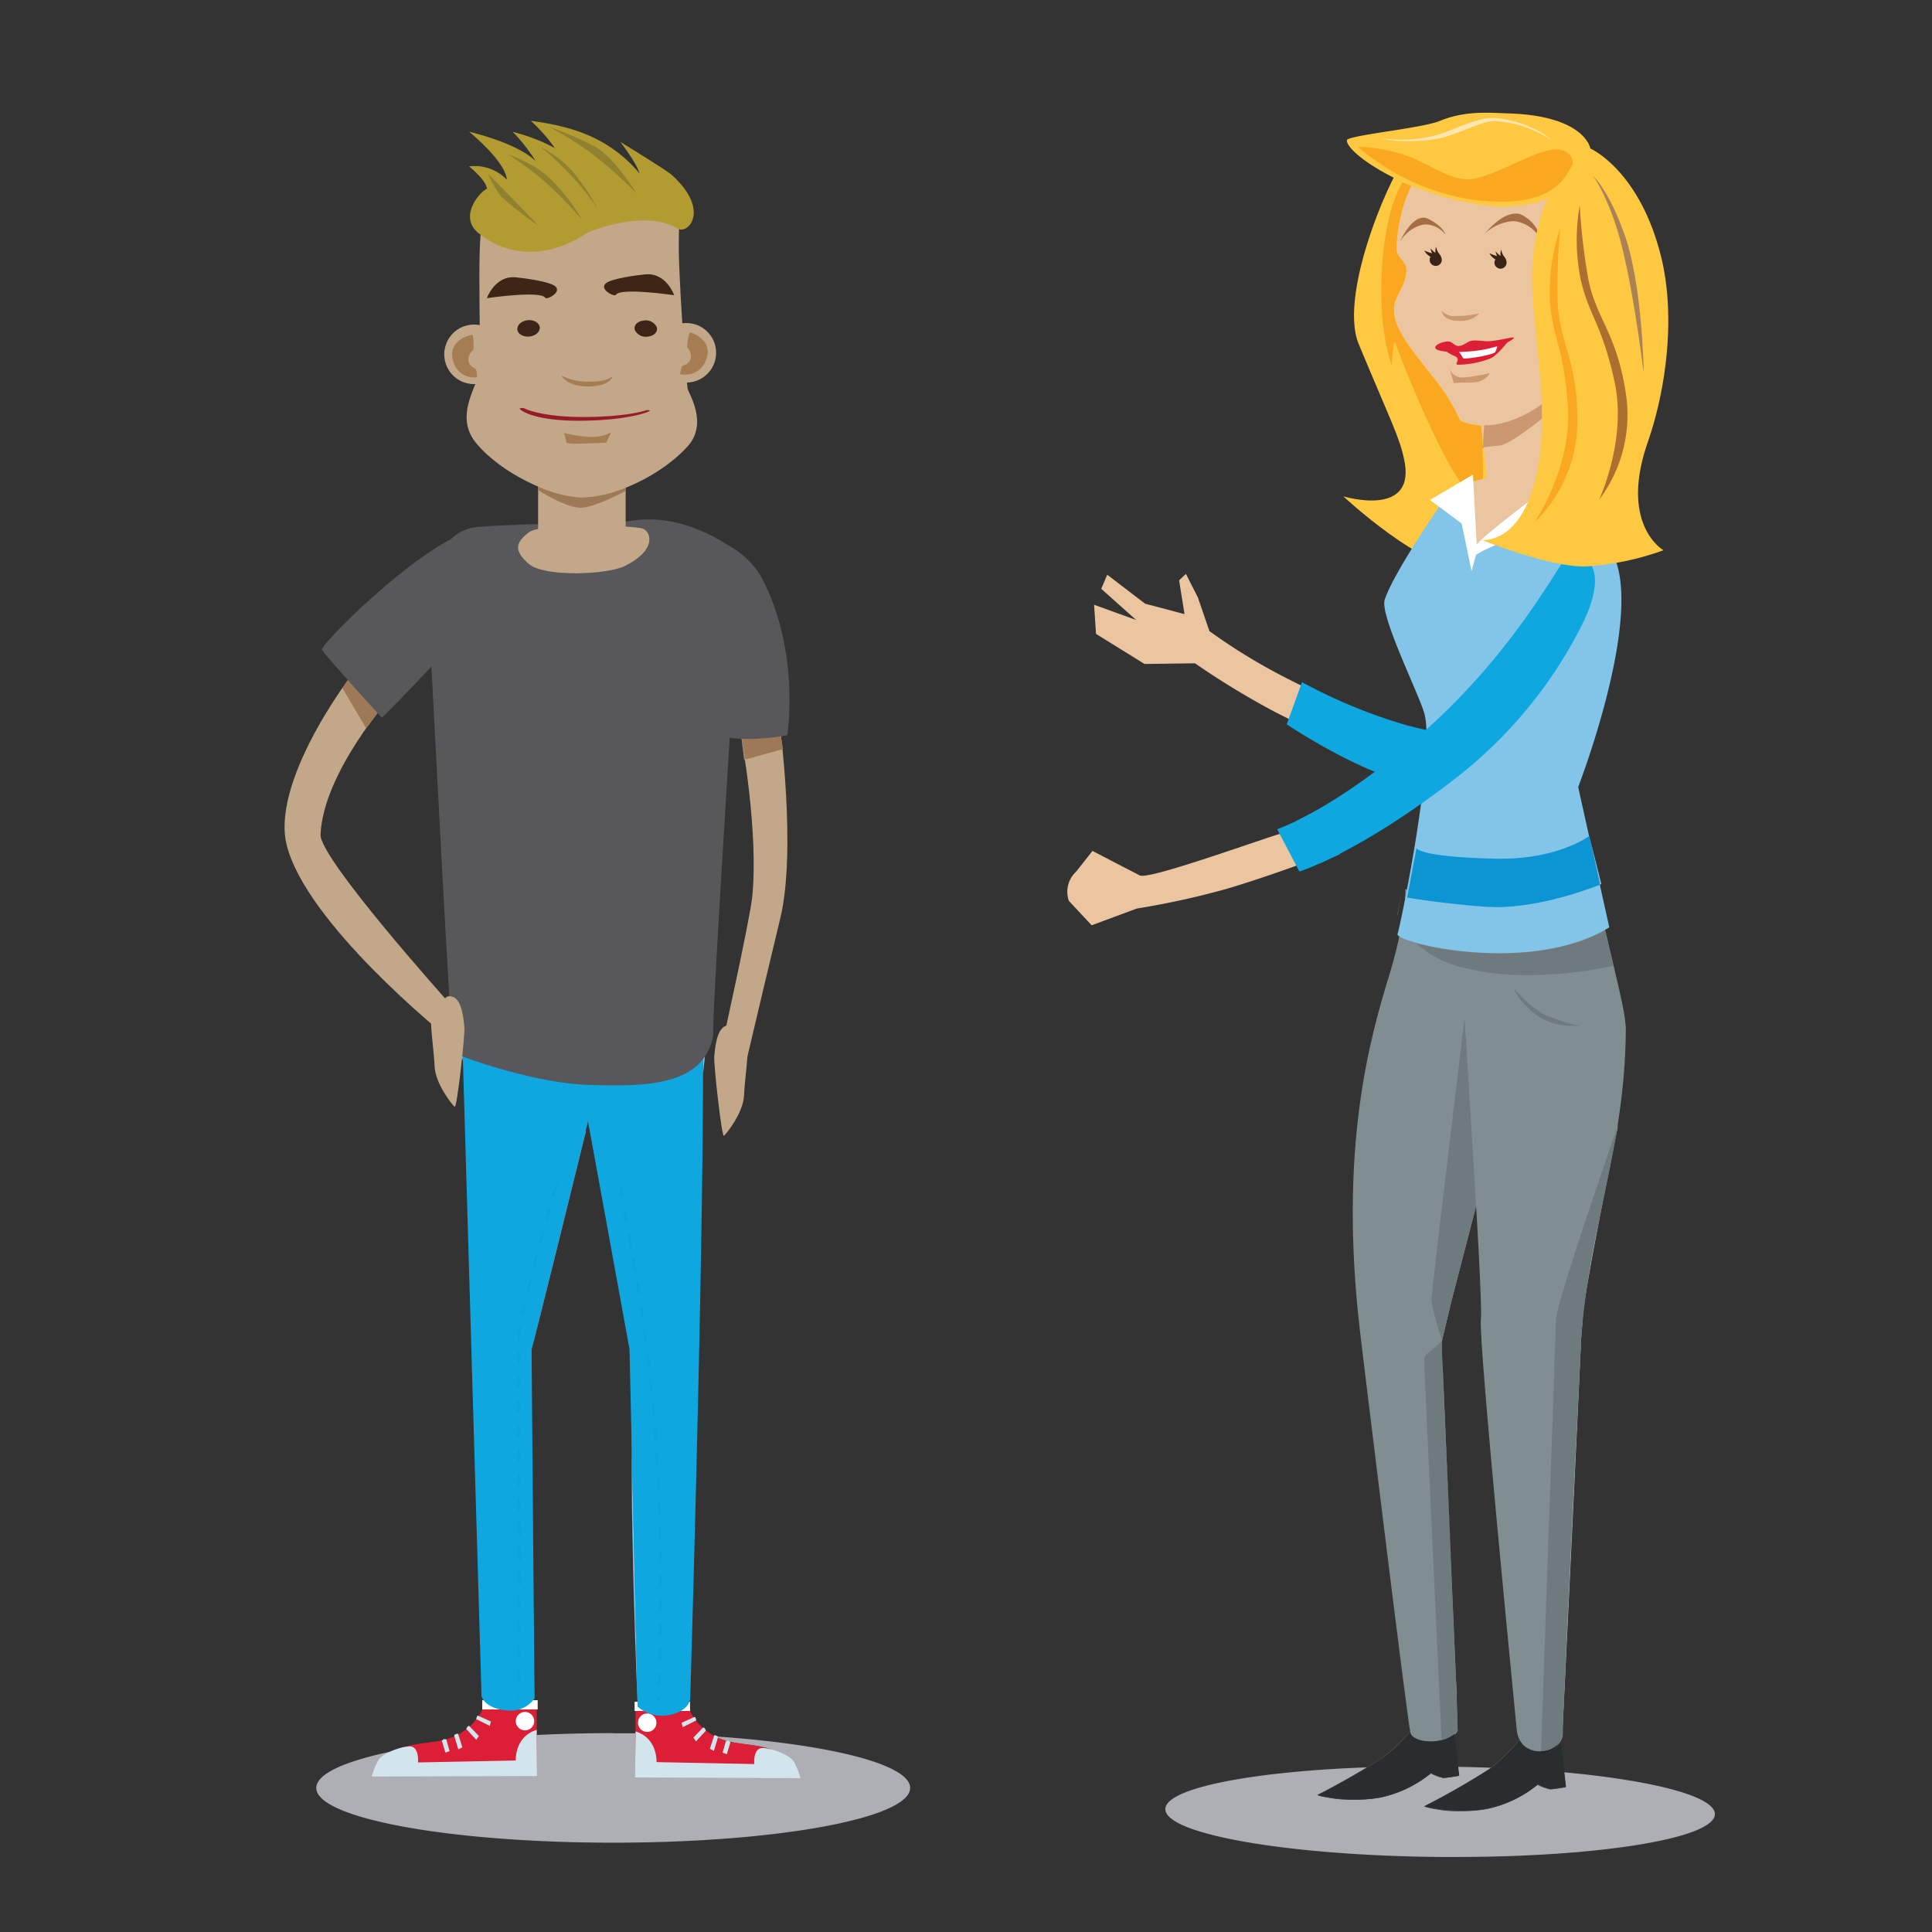 <svg xmlns="http://www.w3.org/2000/svg" xmlns:xlink="http://www.w3.org/1999/xlink" viewBox="0 0 300 300"><rect x="0" y="0" width="300" height="300" fill="#333333" stroke="none"/><defs><style>.cls-1{fill:none;}.cls-2{isolation:isolate;}.cls-3{mix-blend-mode:multiply;}.cls-4{clip-path:url(#clip-path);}.cls-5{fill:#adafb5;}.cls-6{fill:#808d91;}.cls-7{fill:#848e91;}.cls-8{fill:#2a2f31;}.cls-9{fill:#576568;}.cls-10{fill:#ebc59f;}.cls-11{fill:#0ea7e0;}.cls-12{fill:#5a5c5e;}.cls-13{fill:#292d2e;}.cls-14{fill:#ffc841;}.cls-15{fill:#f9a81f;}.cls-16{fill:#bec2c4;}.cls-17{fill:#6f7a7e;}.cls-18{fill:#d6993a;}.cls-19{fill:#cb986f;}.cls-20{fill:#82c5e9;}.cls-21{fill:#83c1e7;}.cls-22{fill:#0c95d3;}.cls-23{fill:#dc1e36;}.cls-24{fill:#3a2417;}.cls-25{fill:#fff;}.cls-26{fill:#ab8156;}.cls-27{fill:#a56e44;}.cls-28{fill:#242829;}.cls-29{fill:#ffe5af;}.cls-30{fill:#ac6f2f;}.cls-31{fill:#c2a789;}.cls-32{clip-path:url(#clip-path-2);}.cls-33{fill:#d2e5ec;}.cls-34{fill:#9d7958;}.cls-35{fill:#8cc6e8;}.cls-36{fill:#58585a;}.cls-37{fill:#3c2418;}.cls-38{fill:#3e2617;}.cls-39{fill:#971b29;}.cls-40{fill:#a67d53;}.cls-41{fill:#b29b31;}.cls-42{fill:#9a1f2f;}.cls-43{fill:#06a5db;}.cls-44{fill:#908130;}.cls-45{clip-path:url(#clip-path-3);}</style><clipPath id="clip-path"><rect class="cls-1" x="146.23" y="247.26" width="154.8" height="44.93"/></clipPath><clipPath id="clip-path-2"><polygon class="cls-1" points="14.34 289.99 275.38 291.99 275.38 244.1 14.34 242.1 14.34 289.99"/></clipPath><clipPath id="clip-path-3"><rect class="cls-1" x="129" y="19.96" width="465.33" height="262.97"/></clipPath></defs><title>Tool_image1</title><g class="cls-2"><g id="Layer_1" data-name="Layer 1"><g class="cls-3"><g class="cls-4"><path class="cls-5" d="M226.36,274.29l.17,1.46s-1.9.33-2.45.33h0a7.54,7.54,0,0,1-1.92-.72,18.39,18.39,0,0,1-7.92,3.78,21.29,21.29,0,0,1-3.76.31,18.24,18.24,0,0,1-5.91-.72s0,0,0,0c.4-.13,4.65-2.44,7.76-4.3-18.06.65-31.35,3.25-31.38,6.49,0,3.89,19,7.21,42.59,7.43H226c22.43,0,40.25-2.9,40.29-6.65,0-2.75-9.51-5.22-23.43-6.5l.26,2.33s-1.9.33-2.45.33h0a7.69,7.69,0,0,1-1.92-.72,18.36,18.36,0,0,1-7.92,3.78,21.29,21.29,0,0,1-3.76.31,18.24,18.24,0,0,1-5.91-.72s0,0,0,0a116.93,116.93,0,0,0,10.22-5.86l.2-.15q-2.57-.1-5.24-.15"/></g></g><path class="cls-6" d="M215.64,151l1.8-12Z"/><path class="cls-7" d="M217.59,138.57m0,0L217,142v.25Z"/><path class="cls-8" d="M217,142c-.14.81-.28,1.69-.42,2.59l-1,6.46,1.37-8.8Zm-.42,2.59c-.48,3-1,6.1-1,6.46Z"/><path class="cls-9" d="M215.64,151l1-6.46Z"/><path class="cls-10" d="M211.28,112.23l3.68,6.11s-11.3-4.77-17.57-8.1A124.68,124.68,0,0,1,185.56,103l-7.84.1-7.53-4.67-.3-4.52,6.53,2.36L171,91.43l.93-2.19,5.88,4.5,6.12,1.62-.84-5.25,1.06-1L186,92.76,187.8,98a90.54,90.54,0,0,0,12.69,7.67c2.66,1.39,5.94,2.64,10.1,4.79Z"/><path class="cls-11" d="M202.18,105.93l-2.38,6.54s11.89,8,19.91,9.21,10.7,0,10.7,0l.59-7.13a55.61,55.61,0,0,1-13.07-2.08,82.11,82.11,0,0,1-15.75-6.54"/><path class="cls-12" d="M242.3,270.31l.81,7.19s-1.93.33-2.46.33a7.64,7.64,0,0,1-1.92-.72,18.34,18.34,0,0,1-7.92,3.78c-4.56.83-10.16-.27-9.63-.44a117.56,117.56,0,0,0,10.21-5.86,32.15,32.15,0,0,0,5.3-5.38Z"/><path class="cls-12" d="M225.72,268.55l.81,7.19s-1.93.33-2.46.33a7.66,7.66,0,0,1-1.92-.72,18.34,18.34,0,0,1-7.92,3.78c-4.56.83-10.16-.27-9.64-.44a116.93,116.93,0,0,0,10.22-5.86,32,32,0,0,0,5.3-5.38Z"/><path class="cls-13" d="M236,270.13a29.08,29.08,0,0,1-4.35,4.31l-.2.15a116.68,116.68,0,0,1-10.22,5.86s0,0,0,0c0,.17,2.74.72,5.9.72a21.23,21.23,0,0,0,3.76-.31,18.39,18.39,0,0,0,7.92-3.78,7.54,7.54,0,0,0,1.92.72h0c.54,0,2.44-.33,2.44-.33l-.8-7.1-.15.21a3.75,3.75,0,0,1-.33.5,3.31,3.31,0,0,1-2.53,1.22h0s0-.14,0-.41h-.19a3.4,3.4,0,0,1-3.14-1.79"/><path class="cls-13" d="M219,268.85a26,26,0,0,1-4.15,4,117.56,117.56,0,0,1-10.21,5.86s0,0,0,0c0,.17,2.74.72,5.9.72a21.29,21.29,0,0,0,3.76-.31,18.36,18.36,0,0,0,7.92-3.78,7.67,7.67,0,0,0,1.92.72h0c.54,0,2.45-.33,2.45-.33l-.72-6.42a2.67,2.67,0,0,1-.61.36l-.49.2a5.79,5.79,0,0,1-.63.22l-.23.07h0a7.08,7.08,0,0,1-1.72.21c-1.52,0-2.89-.49-3.12-1.33,0,0,0-.11,0-.2"/><path class="cls-14" d="M218,25.38c-.63-1.16-10.51,19.78-7,28.1,5,12,6.24,14.24,7,17.71,2.15,9.4-9.41,5.88-9.41,5.88s12.64,11.8,19,11c9.21-1.19,1.86-24.59,2.56-27.17s2-26.18,2.09-28.47-.24-7.05-1.43-8-12.84,1-12.84,1"/><path class="cls-15" d="M217.82,28.25c-2.89,4.86-3.59,13.48-3.24,20a35.17,35.17,0,0,0,1.51,8.54s.22-3.65.5-3.65c0,0,.06,0,.08.12.89,2.52,6.29,16.31,10.3,21.9l.64-.39.05.34c.51-.15,1.46-.45,2.6-.69.08-2.5-.2-5.77-.07-6.63-.07-.59-.13-1.17-.19-1.72a9.33,9.33,0,0,1-2.66-.51c-1.09-.28-.49-.76-3.08-4.69-1.72-2.6-6.83-8-7.63-11.33s1.35-4.07,1.74-7.21c.24-1.87-1.6-2.22-1.52-3.82a24.92,24.92,0,0,1,2.3-9.65l-1.34-.58"/><path class="cls-6" d="M218.18,138.09c.18.24-.1,5.61-2.4,13.13-3.11,10.12-7.93,27.1-4.6,55.53.41,3.51,7.37,60.62,7.83,62.31s5.51,2,7.28-.34c.35-.46-2.62-58.16-2.39-60.41s9.22-35.72,9.22-35.72L235.46,140Z"/><path class="cls-16" d="M229.21,187.28c-2.36,8.93-5,19-5.28,20.84h0l1.37-5.81,3.91-15a.14.14,0,0,1,0,0"/><path class="cls-17" d="M227.43,157.95c-1.39,11.65-5,41.54-5.14,43.58-.13,1.4,1.54,6.31,1.64,6.59.32-1.88,2.92-11.91,5.28-20.83-.52-9.13-1.21-20.24-1.78-29.33"/><path class="cls-6" d="M247.71,138.1s1.49,6,2.86,11.88c.93,4,1.91,7.9,1.89,10-.16,18.58-5.8,30.3-7,48.61,0,0-2.94,59.47-2.81,60.31.53,3.35-6.75,4.9-7.15-.47-.06-.84-6-60.57-5.55-63.64s-3.67-63.47-3.52-64.15,21.29-2.52,21.29-2.52"/><path class="cls-17" d="M219.91,146.47a15.85,15.85,0,0,0,7,3.7c-.05-.86-.1-1.68-.15-2.45a46.16,46.16,0,0,1-6.89-1.25"/><path class="cls-17" d="M249.2,144.45c-4.85,2.71-10.89,3.6-16.43,3.6a56,56,0,0,1-6-.33c0,.76.1,1.59.15,2.45a39.56,39.56,0,0,0,9.39,1.26l1.22,0a65.94,65.94,0,0,0,13-1.46Z"/><path class="cls-10" d="M227.4,75.15c.81-.19,5.05-1.75,8.06-.85s4.95,1.1,6.07,1.81-4.81,15-8.25,15.16-16.58,1.06-15.35-2c1.12-2.75,8.89-14.69,9.47-14.15"/><path class="cls-10" d="M229.54,61.54c0,.32,1.81,16.71,1.81,16.71l8-2.74,2.24-15.75Z"/><path class="cls-18" d="M230.27,68.42l-.08,1.13.2,0c0-.37-.08-.74-.12-1.1"/><path class="cls-19" d="M239.41,62.73A15.92,15.92,0,0,1,230.47,66h0l-.17,2.37c0,.37.08.73.12,1.1.37-.06,1.2-.18,2.39-.27s4.44-2.44,6.67-4.22c0-.77,0-1.53,0-2.3"/><path class="cls-20" d="M225.57,76l2-1.22,1.63,10s12-8.15,11.67-9h0a1.61,1.61,0,0,1,1.18.61c2.78,2.94,5,3.49,8.25,9.37,5.25,9.37-5.24,36.45-5.24,36.45L249.89,144c-12.45,7.6-33.65,2.27-32.87,1,.23-.36,5.81-26.94,4.21-34-.6-2.64-7-15.34-6.22-17.85,1.35-4.33,10.09-17,10.56-17.25"/><path class="cls-21" d="M246.78,129.8h0l1.66,7.57.22-.09Z"/><path class="cls-22" d="M246.78,129.8c-.15.11-4.74,3.54-13.72,3.54h-.83c-12.12-.28-12.27-1.66-12.27-1.66l-1.46,7.69s4.91.89,12.1,1.43c.57,0,1.15.06,1.73.06,7.07,0,14.72-2.93,16.1-3.48Z"/><path class="cls-10" d="M169.64,132.13s5.48,2.85,7.34,3.8c1.43.73,18.29-5.45,22.78-6.77l1.71.8,6.89,1.87s-11.47,4.37-18.29,6.3a125.58,125.58,0,0,1-13.56,2.95l-7,2.6-3.54-3.8a4.25,4.25,0,0,1,1.13-4.53Z"/><path class="cls-10" d="M242.69,59.62c-1.56,2.3-8.78,8.2-15.33,5.91-1.09-.28-.49-.76-3.08-4.69-1.72-2.61-6.83-8-7.63-11.33s1.35-4.07,1.74-7.21c.23-1.87-1.6-2.22-1.53-3.82.44-9.27,5.26-19.89,19.64-17.76,9.6,1.42,12.43,7.7,12.68,10.84a32.06,32.06,0,0,1-.25,7.92c-1.49,7.53-1.66,16.22-6.23,20.14"/><path class="cls-23" d="M223.77,53.82a5.62,5.62,0,0,0,2.14,1.48c1.12.52-.36,1.33.58,1.33a14.13,14.13,0,0,0,5-1c1-.43,2.78-2.72,2.78-2.72a24.4,24.4,0,0,1-4.58,1.37c-1.3.07-5.93-.51-5.93-.51"/><path class="cls-24" d="M232.06,40.72a.94.94,0,1,1,.91,1,.94.94,0,0,1-.91-1"/><path class="cls-25" d="M226.1,54s1,1.38,1.08,1.61,3.91-.33,4.95-.87a2.78,2.78,0,0,0,.38-1.17l-5.47.56Z"/><path class="cls-23" d="M226.14,54.66c-5.67,0-2.56-1.76-1.15-1.63.45,0,.94.71,1.45.7.85,0,1.37-.73,2.07-.82,1-.14,2.08.15,2.83.07,2.14-.21,3.45-.71,3.72-.55s-2.72,2.15-8.59,2.22Z"/><path class="cls-19" d="M225.12,57.33l.63,2.15s.75-.07,1.54-.07l.66,0,.44,0c2.35,0,2.91-1.47,2.91-1.47a27.89,27.89,0,0,1-4,.67h-.18a2,2,0,0,1-2-1.32"/><path class="cls-19" d="M229.17,40.94s0,.12,0,.29a1.65,1.65,0,0,0,0-.29"/><path class="cls-26" d="M248.3,40.77a2.46,2.46,0,0,1,2.48,2.42c.36,5.38-3.35,5.63-3.35,5.63l-.52-3.3Z"/><path class="cls-24" d="M222,40.29a.94.94,0,1,1,.91,1,.94.94,0,0,1-.91-1"/><path class="cls-19" d="M223.87,48.26s.06,1.51,2.53,1.56h.13a4,4,0,0,0,3.2-1.16,15.57,15.57,0,0,1-3.31.4h-.22a2.72,2.72,0,0,1-2.33-.79"/><path class="cls-27" d="M235.32,33.17c-2.26,0-4.66,3-4.66,3a7.39,7.39,0,0,1,4.16-1.83l.36,0a5.4,5.4,0,0,1,3.44,1.9l.11-.52a5.53,5.53,0,0,0-2.61-2.43,2.31,2.31,0,0,0-.8-.14"/><path class="cls-27" d="M221,33.81c-2,0-3.63,3.76-3.63,3.76a5.68,5.68,0,0,1,3.39-2.64,3.45,3.45,0,0,1,.69-.08,4.11,4.11,0,0,1,3,1.57s-.28-1.25-2.69-2.44a1.66,1.66,0,0,0-.75-.18"/><path class="cls-11" d="M243.81,85.68c-2.17,2.47-8.84,16-23.85,28.94-13.15,11.33-21.64,14.14-21.64,14.14l3.45,6.57S211,132.47,225.83,121a69.85,69.85,0,0,0,19.68-23.7c5.69-11.23-1.7-11.62-1.7-11.62"/><path class="cls-21" d="M202.87,126.68l-1.23.63,1.23-.63m5.17,5.9c-1.22.63-2.28,1.13-3.16,1.52v0l3.18-1.48Z"/><path class="cls-11" d="M204.48,125.93a13.07,13.07,0,0,0-1.61.75l-1.23.63-.2.1,3.44,6.68c.88-.39,1.94-.89,3.16-1.52Z"/><path class="cls-16" d="M251.26,174.72l-.17.48c-.12.73-.25,1.46-.37,2.18l.54-2.66m-2.18,10.88c-1.1,5.24-2.24,10.51-3,16.37.59-3.94,1.86-10.61,3-16.37m-3.34,19.47q-.17,1.71-.29,3.49s-2.94,59.47-2.81,60.31c0,.08,0,.17,0,.25a3,3,0,0,0,0-.57s2.85-58.94,3-63.48"/><path class="cls-28" d="M242.16,270.61a4,4,0,0,1-2.87,1.31c0,.27,0,.41,0,.41h0a3.3,3.3,0,0,0,2.53-1.22,4.13,4.13,0,0,0,.33-.5"/><path class="cls-17" d="M251.09,175.2c-1.28,3.67-9.47,27.2-9.5,29.88s-2.12,61.36-2.31,66.83a4,4,0,0,0,2.88-1.31,4.28,4.28,0,0,0,.51-1.49,1.92,1.92,0,0,0,0-.25c-.13-.83,2.81-60.31,2.81-60.31q.12-1.78.29-3.49c0-.08,0-.15,0-.2,0-.57.15-1.58.34-2.9.75-5.86,1.88-11.13,3-16.37.64-3.25,1.23-6.22,1.64-8.22q.2-1.08.37-2.18"/><path class="cls-17" d="M235.07,153.48s.3,1.44,3.15,3.86a9.37,9.37,0,0,0,6,1.94,8.57,8.57,0,0,0,1,0,27,27,0,0,1-5.72-1.89,17.92,17.92,0,0,1-4.35-3.86"/><path class="cls-25" d="M229.24,84.72c.25-1,10.92-8.94,10.92-8.94s5.58,10.55,5,10.17-11.66-1.61-12.41-1.49a16.91,16.91,0,0,0-4,2c-.62.49.49-1.73.49-1.73"/><path class="cls-16" d="M223.93,208.13h0c0,.07,0,.12,0,.17s0,.36,0,.73Zm0,2.09c.15,5.68.95,22.54,1.58,36.72Zm2.18,50.71c0,1,.08,1.9.1,2.73l0-.93Zm.22,6.89a5.18,5.18,0,0,1,0,.9,3.4,3.4,0,0,1-.49.51v.1a1.94,1.94,0,0,0,.53-.63Z"/><path class="cls-28" d="M225.8,269.23a4.29,4.29,0,0,1-1.09.66l.5-.2a2.64,2.64,0,0,0,.6-.36Zm-1.72.88-.23.06h0l.23-.07"/><path class="cls-17" d="M223.92,208.14c-.62,1-2.77,2-2.78,2.88s2.68,58.45,2.71,59.16l.23-.06.63-.23a4.28,4.28,0,0,0,1.09-.66,3.25,3.25,0,0,0,.49-.51,4.4,4.4,0,0,0,0-.9l-.12-4.16q0-1.24-.1-2.73l-.6-14c-.64-14.17-1.43-31-1.58-36.72l0-.88V209c0-.37,0-.62,0-.73s0-.1,0-.17"/><path class="cls-14" d="M209.15,21.76c-.23,1.83,8.57,8.08,19.88,9.89a22.66,22.66,0,0,0,9.7-.22,16.56,16.56,0,0,0,1.69-.61c-1.22,1.79-2.63,8-2.53,12.76.17,8,2.07,16.35,1.41,24.92-1.27,16.38-9.2,15.34-9.2,15.34s10.43,4.26,16.16,4.12a43.45,43.45,0,0,0,12.05-2.52s-6.93-3.89-2.44-16.8c2.86-8.23,4.34-19.53,2.08-28.71-3.33-13.53-11-16.87-11-16.87s-.78-5.08-12.71-5.45c-2.72-.08-6.62-.51-10.67,1.17-2.79,1.15-14.34,2.23-14.43,3"/><path class="cls-15" d="M211.05,22.81h-.19a35.67,35.67,0,0,0,17.26,8.12,35.82,35.82,0,0,0,5,.39c8.42,0,10-4,10.93-5.51.46-.79-.11-2.6-2.43-2.6a5.58,5.58,0,0,0-1,.1c-3.07.58-8.45,3.92-12,4.48a5.06,5.06,0,0,1-.73.05c-2.91,0-6.33-2.5-9.16-3.55a24.77,24.77,0,0,0-7.72-1.49"/><path class="cls-29" d="M241,21.81c-2.13-2-6.49-3.48-9.27-3.49-2.61,0-6.16,1.94-8.64,2.65a21.56,21.56,0,0,1-8.58.5s3.15,1,8.84.05c2.47-.42,7-2.87,8.9-2.73a18.46,18.46,0,0,1,8.75,3"/><path class="cls-24" d="M223.16,40.26a8.47,8.47,0,0,1-1-.37,2.39,2.39,0,0,1-1-1,8.28,8.28,0,0,0,1,.39,3.53,3.53,0,0,0,.85.08Z"/><path class="cls-24" d="M233.27,40.69a8.47,8.47,0,0,1-1-.37,2.39,2.39,0,0,1-1-1,9,9,0,0,0,1,.39,3.53,3.53,0,0,0,.85.08Z"/><path class="cls-24" d="M233.64,41a8.25,8.25,0,0,1-.81-.71,2.39,2.39,0,0,1-.59-1.27,2.8,2.8,0,0,0,.8.73c.74.29.76.69.76.69Z"/><path class="cls-24" d="M233.51,41.16a8.7,8.7,0,0,1-.41-1,2.38,2.38,0,0,1,0-1.4,2.79,2.79,0,0,0,.4,1c.53.59.38,1,.38,1Z"/><path class="cls-24" d="M223.53,40.53a8.25,8.25,0,0,1-.81-.71,2.39,2.39,0,0,1-.59-1.27,2.8,2.8,0,0,0,.8.73c.74.29.76.69.76.69Z"/><path class="cls-24" d="M223.4,40.7a8.7,8.7,0,0,1-.41-1,2.38,2.38,0,0,1,0-1.4,2.79,2.79,0,0,0,.4,1c.53.59.38,1,.38,1Z"/><path class="cls-15" d="M242.3,35.35a30.91,30.91,0,0,0-1.62,11.47c.44,5.88,2.2,7.2,2.79,16.46s-5.15,17.78-5.15,17.78a21.94,21.94,0,0,0,6.61-15.73c0-10-3.08-12.35-3.08-19.4a95.88,95.88,0,0,1,.44-10.58"/><path class="cls-30" d="M245.31,31.84a30.89,30.89,0,0,0,.14,11.57c1.32,5.74,3.27,6.79,5.25,15.85s-2.4,18.35-2.4,18.35a21.93,21.93,0,0,0,4.16-16.54c-1.51-9.88-4.92-11.74-6-18.71a95.65,95.65,0,0,1-1.16-10.53"/><path class="cls-26" d="M247.15,27.1c.83.77,3.24,5.22,4.7,11.17,2.18,8.86,3.38,20.07,3.38,19.55,0-.88-.29-13.82-2.94-21.31s-5.15-9.4-5.15-9.4"/><polygon class="cls-25" points="228.72 73.7 222.04 77.63 226.97 81.3 228.5 88.67 229.36 85.57 228.72 73.7"/><path class="cls-31" d="M121.12,113.17c-.12-1.41,2.6,18.83.05,29.39-3.13,13-6.75,28.47-6.75,28.47l-2.27-8.88s4.28-19.26,4.66-22.93c1-10-1.66-24.48-1.66-24.48Z"/><g class="cls-3"><g class="cls-32"><path class="cls-5" d="M95.19,269.12c-4.1,0-8.08.1-11.86.29,0,2.95,0,6.1,0,6.1l-5.59.24L73,275.63l-14.17.12s1-2.84,1.83-3.43a5.59,5.59,0,0,1,.73-.47c-7.62,1.52-12.28,3.55-12.28,5.78,0,4.69,20.64,8.5,46.11,8.5s46.11-3.81,46.11-8.5c0-3.67-12.62-6.8-30.29-8a8.9,8.9,0,0,0,1.24.52c2.82,1,6.63.51,9.13,2.4.79.59,1.83,3.43,1.83,3.43L109,275.87l-4.76.12-5.59-.24s0-3.53,0-6.61l-3.49,0"/></g></g><path class="cls-23" d="M98.69,264.7c0,.9,0,11.05,0,11.05l5.6.24,4.76-.12,14.17.12s-1-2.84-1.83-3.44c-2.49-1.89-6.3-1.44-9.12-2.4a8.94,8.94,0,0,1-5.5-5.31Z"/><path class="cls-33" d="M98.69,268.86c3.47,1.06,3.25,4.76,3.25,4.76l15.18.3s-.23-2.57,1.36-2.49,4.23,1.13,4.83,2.19a12.27,12.27,0,0,1,1,2.49L98.61,276Z"/><path class="cls-25" d="M101.93,267.5a1.43,1.43,0,1,0-1.43,1.43,1.43,1.43,0,0,0,1.43-1.43"/><rect class="cls-25" x="98.54" y="264.25" width="8.61" height="1.43"/><polygon class="cls-33" points="112.21 272.15 112.87 272.39 113.41 270.53 113.17 270.31 112.73 270.3 112.21 272.15"/><path class="cls-33" d="M111.48,269.79l-.63,2.1-.62-.34.65-2.05s0-.12.34,0,.26.27.26.27"/><path class="cls-33" d="M109.58,268.77l-1.51,1.63-.41-.58,1.51-1.57s.09-.09.29.17.11.36.11.36"/><path class="cls-33" d="M108,267.2l-2,1-.16-.69,2-.9s.12-.05.21.26,0,.38,0,.38"/><path class="cls-23" d="M83.34,264.46c0,.9,0,11.05,0,11.05l-5.6.24L73,275.63l-14.17.12s1-2.84,1.83-3.43c2.49-1.89,6.3-1.44,9.12-2.4a8.93,8.93,0,0,0,5.5-5.3Z"/><path class="cls-33" d="M83.34,268.61c-3.47,1.06-3.25,4.76-3.25,4.76l-15.18.3s.23-2.57-1.36-2.49-4.23,1.13-4.83,2.19a12.27,12.27,0,0,0-1,2.49l25.67-.08Z"/><path class="cls-25" d="M80.09,267.25a1.43,1.43,0,1,1,1.44,1.44,1.44,1.44,0,0,1-1.44-1.44"/><rect class="cls-25" x="74.88" y="264" width="8.61" height="1.44"/><polygon class="cls-33" points="68.86 270.07 68.61 270.29 69.16 272.15 69.81 271.91 69.29 270.06 68.86 270.07"/><path class="cls-33" d="M70.54,269.55l.63,2.1.62-.34-.65-2.05s0-.12-.34,0-.26.27-.26.27"/><path class="cls-33" d="M72.44,268.52l1.51,1.63.41-.58L72.85,268s-.09-.09-.29.17-.11.36-.11.36"/><path class="cls-33" d="M74.06,267l2,1,.16-.69-2-.9s-.12-.05-.21.26,0,.38,0,.38"/><path class="cls-31" d="M55.49,103.85c.63-1.27-13.52,16.69-11,27.26C47.44,143.32,69,160.68,69,160.68l.63-5.07s-20-22.3-19.86-26c.42-9.72,11-21.55,11-21.55Z"/><path class="cls-31" d="M54.26,105.26l-.35.52.37-.5Zm4.84,4.84c-.64.81-1.41,1.82-2.23,3h0Z"/><path class="cls-34" d="M54.27,105.28l-.37.5-.73,1.07,3.68,6.24c.82-1.17,1.59-2.19,2.23-3l.28-.38Z"/><path class="cls-11" d="M108.53,148.09c2,5.47-1.36,115.81-1.36,115.81s-.24,1.81-3.2,2.4A5.84,5.84,0,0,1,99,265L97.75,209.5l-6.44-35.4-8.77,35.4L83,263.73a4.52,4.52,0,0,1-4.47,1.84c-3.25-.3-3.76-2.15-3.76-2.15l-3-102.53Z"/><path class="cls-35" d="M71.84,163.69H71.4l.46.87Zm37.34.11q0,1.41,0,2.91l.29-2.88-.29,0"/><path class="cls-11" d="M96.58,162.83h-.33c-1.46.11-21.22.74-24.41.85l0,.88c.44.81,1.07,2,1.37,2.44s11.55,3.43,19.54,4.87l.5-.76.29.9a38.18,38.18,0,0,0,5.67.67,5.87,5.87,0,0,0,.8,0c4.16-.61,9.06-5.14,9.06-5.14l.08-.79q0-1.5,0-2.91c-1.7-.16-10.39-1-12.6-1"/><path class="cls-36" d="M96.1,81.24c.61,0,8.52-3.07,19,4.85.93.71-.46,7-1.12,17.67-1.36,22-3.53,56.48-3.2,56.9-1.41,7.93-10.17,8.12-19.64,7.79-8.64-.3-20.71-4.73-20.72-5.06-.38,0-3.48-61.12-3.5-61.25-1.59-11.3.74-19.76,7.3-20.32,7.15-.61,21.89-.59,21.89-.59"/><path class="cls-31" d="M99.81,82.08c-1.27-.47-15.63-1-17.69.58s-2.38,2.85,0,4.91,12.14,1.69,14.9.32c5.07-2.53,4.06-5.34,2.79-5.81"/><rect class="cls-31" x="83.56" y="70.14" width="13.59" height="14.26"/><path class="cls-34" d="M83.58,75.53l0,.58s4.22,2.73,6.58,2.73h.18c2.31-.15,6.77-2.61,6.77-2.61l0-.51a18.87,18.87,0,0,1-6.72,1.49h-.24a19.25,19.25,0,0,1-6.59-1.67"/><path class="cls-31" d="M91.65,30.28c-19.1-1-17.23-5-17.11,27,0,2.06-4.22,7.11-.64,11.48,3.9,4.76,11.76,8.38,16.28,8.47,5.23.12,12.7-3.59,16.59-7.91,3.29-3.64.07-8.34,0-9-.46-3.32-1.44-18.82-1.37-22.35.12-6.39-.1-6-.33-5.53-.07.13-.14.27-.2.2-2.43-2.71-4.54-2.54-8.19-2.38-1.4.06-3,.12-5,0"/><path class="cls-31" d="M78.21,54.62a4.62,4.62,0,1,0-4.15,5,4.62,4.62,0,0,0,4.15-5"/><path class="cls-31" d="M111.18,54.38a4.62,4.62,0,1,0-4.15,5,4.62,4.62,0,0,0,4.15-5"/><path class="cls-37" d="M83.81,50.82c-.07-.7-.9-1.19-1.86-1.1s-1.68.74-1.62,1.44.9,1.19,1.86,1.1,1.69-.74,1.62-1.44"/><path class="cls-37" d="M102,50.85a1.86,1.86,0,0,0-2-1.08c-1,.09-1.61.73-1.44,1.42a1.86,1.86,0,0,0,2,1.08c1-.09,1.6-.73,1.44-1.42"/><path class="cls-38" d="M95.63,45.78c.71-1.17,9.06.06,9.06.06s-1.24-3.54-4.47-3.24c-1.1.1-5.31.63-6.18,1.42-1,.94,1.37,2.13,1.6,1.76"/><path class="cls-38" d="M84.66,46.24c-.71-1.17-9.06.06-9.06.06s1.24-3.54,4.47-3.24c1.1.1,5.31.63,6.18,1.42,1,.94-1.37,2.13-1.6,1.76"/><path class="cls-39" d="M100.92,63.75a.92.92,0,0,0-.71,0s-3,1-9.62,1-9.11-1.31-9.15-1.33a1,1,0,0,0-.73,0c-.21.1,1.87,2,9.65,1.91,7.46-.08,10.72-1.47,10.57-1.58"/><path class="cls-40" d="M73.34,52c-.37,0-3.83.8-3,3.93a3.35,3.35,0,0,0,3.24,2.68c.32,0,.53-.06.51-.12s-.08-.89-.16-1.1-1.15-.42-1.21-1.53a2.13,2.13,0,0,1,.8-1.56s.08-2.27-.19-2.3h0"/><path class="cls-40" d="M107.16,51.63c-.27,0-.48,2.25-.48,2.25a2.14,2.14,0,0,1,.6,1.66c-.19,1.09-1.29,1.17-1.39,1.36s-.2.88-.3,1.07.33.2.87.2a3.36,3.36,0,0,0,3.17-2.27c1.26-3.06-2.21-4.27-2.48-4.28"/><path class="cls-40" d="M87.17,58.29S87.93,60,91.24,60h.3c3.4-.1,3.57-1.59,3.57-1.59s-.73.85-3.29.85h-.44a8.83,8.83,0,0,1-4.21-.95"/><path class="cls-36" d="M77,82.41c-6.13-3.64-27.47,17.7-27,18.48.89,1.39,9.3,10.56,9.3,10.56S76.1,95,75.78,91.22s3.49-7.44,1.19-8.81"/><path class="cls-41" d="M74.34,36.24c-3.24-2.62.19-6.48,1.28-6.93-.16-1.39-2.78-3.47-2.78-3.47a6.9,6.9,0,0,1,5.86,2.06c-.2-2.86-5.86-7.45-5.86-7.45S80.26,22.16,83.16,25a26.09,26.09,0,0,0-3.54-4.52A28.09,28.09,0,0,1,86.17,23a27.31,27.31,0,0,0-3.74-4.24c5.55.77,11.81,2.15,16.88,8.17-.43-1.59-3-4.91-3-4.91s7.18,4.42,7.92,5.07c6.17,5.49,2.62,9.4,1,8.4C100,32.37,91.31,36,91,36.26c-5.31,3.56-11.64,4-16.61,0"/><path class="cls-40" d="M94.88,67.14a5.78,5.78,0,0,1-2.94.69l-.53,0a22,22,0,0,1-3.84-.6,10.74,10.74,0,0,1,.38,1.51,4.05,4.05,0,0,0,1.6.14c1.83,0,4.58-.14,4.58-.14Z"/><path class="cls-31" d="M120.9,112.83l-5.83,1.27.49,3.88.12,0c-.3-2-.53-3.21-.53-3.21l5.81-1.53Zm.52,2.65.09.85.07,0Z"/><path class="cls-34" d="M121,113.2l-5.81,1.53s.23,1.22.53,3.21l5.82-1.61-.09-.85Z"/><path class="cls-31" d="M68.87,156.5c0-.46-.12-2.2,1.39-1.73s1.73,3.58,1.85,4.74-1.15,12.6-1.5,12.36-3-3.58-3.12-6.24-.81-7-.46-7.86,1.85-1.27,1.85-1.27"/><path class="cls-31" d="M114.15,161c0-.46.12-2.2-1.39-1.73s-1.73,3.58-1.85,4.74,1.15,12.6,1.5,12.36,3-3.58,3.12-6.24.81-7,.46-7.86-1.85-1.27-1.85-1.27"/><path class="cls-35" d="M98.09,224.3c0,4.25,0,9.09.12,14.07.18,11.06.66,22.9.78,25.87h0Z"/><path class="cls-42" d="M102.22,266.38l.29.13v-.1l-.3,0"/><path class="cls-35" d="M99,264.25h0c0,.46,0,.71,0,.71Z"/><path class="cls-11" d="M92.77,171.88l-1.46,2.23s6.06,31.77,6.59,36c.17,1.38.17,6.89.19,14.16L99,264.25l0,.71,3.2,1.42.3,0c.21-2,3.21-31.69-1.25-62.25A220.43,220.43,0,0,0,93.57,172l-.8-.14M96.43,186c-.15-.89-.23-1.49-.25-1.9l.38,0c0,.4.1,1,.25,1.86Zm.68,3.75-.35-1.87.37-.07.35,1.87Zm.69,3.74c-.12-.65-.23-1.28-.34-1.87l.37-.07c.11.59.22,1.22.34,1.87Zm.66,3.74c-.11-.64-.22-1.27-.32-1.87l.37-.07.32,1.88Zm.62,3.75-.3-1.88.38-.06c.1.61.2,1.24.3,1.88Zm.56,3.76c-.09-.64-.18-1.27-.27-1.88l.37-.06c.09.62.19,1.25.28,1.88Zm.52,3.77c-.08-.64-.17-1.27-.25-1.88l.37-.05c.08.62.17,1.25.25,1.89Zm.46,3.77c-.07-.64-.15-1.27-.22-1.89l.38,0c.08.62.15,1.25.22,1.89Zm.41,3.78c-.06-.64-.13-1.27-.19-1.89l.38,0,.2,1.9Zm.35,3.79c-.06-.64-.11-1.27-.17-1.89l.38,0c.06.63.12,1.25.17,1.9Zm.29,3.79c0-.63-.09-1.27-.14-1.9l.38,0q.08.95.14,1.9Zm.24,3.79c0-.63-.07-1.27-.11-1.9l.38,0c0,.63.08,1.27.11,1.9Zm.19,3.79c0-.63-.06-1.26-.09-1.9l.38,0c0,.64.06,1.27.09,1.9Zm.14,3.8c0-.63,0-1.26-.07-1.9l.38,0c0,.64,0,1.27.07,1.9Zm.1,3.8,0-1.9h.38q0,1,0,1.9Zm.06,3.8c0-.63,0-1.26,0-1.9h.38c0,.64,0,1.28,0,1.9Zm0,3.8c0-.62,0-1.26,0-1.9h.38c0,.64,0,1.28,0,1.9Zm.38,3.81h-.38v-1.9h.38Zm0,3.8h-.38c0-.61,0-1.25,0-1.9h.38c0,.66,0,1.29,0,1.9m-.07,3.81h-.38l0-1.9h.38Zm-.1,3.81h-.38c0-.55,0-1.19.06-1.9h.38c0,.71,0,1.35-.05,1.9m-.1,2.51-.38,0,0-.61.38,0Z"/><path class="cls-11" d="M93.28,171.11l-.5.76.8.14-.29-.9"/><path class="cls-43" d="M96.55,184.11l-.38,0c0,.41.1,1,.25,1.9l.37-.06c-.15-.88-.22-1.47-.25-1.86m.58,3.74-.37.07.35,1.87.37-.07Zm.69,3.74-.37.07c.11.59.23,1.22.34,1.87l.37-.07c-.12-.66-.23-1.28-.34-1.87m.68,3.74-.37.07c.11.61.22,1.23.32,1.87l.37-.06q-.16-1-.32-1.88m.64,3.75-.38.06c.1.61.2,1.24.3,1.88l.37-.06c-.1-.64-.2-1.27-.3-1.88m.59,3.76-.37.06c.09.61.19,1.24.28,1.88l.37-.05c-.09-.64-.19-1.27-.28-1.88m.54,3.77-.38.05c.08.62.17,1.25.25,1.89l.38-.05-.25-1.89m.49,3.78-.37,0,.22,1.89.38,0c-.08-.64-.15-1.27-.23-1.89m.44,3.78-.38,0,.2,1.89.38,0c-.06-.64-.13-1.27-.2-1.9m.38,3.79-.38,0c.06.63.12,1.26.17,1.9l.38,0c-.05-.64-.11-1.27-.17-1.9m.32,3.79-.38,0c.05.63.1,1.27.14,1.9l.38,0c0-.63-.09-1.27-.14-1.9m.26,3.8-.38,0c0,.63.08,1.27.11,1.9l.38,0c0-.63-.07-1.27-.11-1.9m.21,3.8-.38,0c0,.64.06,1.27.09,1.9l.38,0c0-.63-.05-1.27-.08-1.9m.16,3.81h-.38c0,.64,0,1.27.07,1.9l.38,0c0-.63,0-1.26-.07-1.9m.12,3.8h-.38l0,1.9h.38l0-1.9m.08,3.81h-.38c0,.64,0,1.28,0,1.9h.38c0-.63,0-1.26,0-1.9m0,3.8h-.38c0,.64,0,1.28,0,1.9h.38c0-.62,0-1.26,0-1.9m-.37,3.81v1.9h.38v-1.9Zm0,3.8c0,.66,0,1.29,0,1.9h.38c0-.61,0-1.25,0-1.9Zm-.05,3.8,0,1.9h.38l0-1.9Zm-.08,3.8c0,.71,0,1.35-.06,1.9h.38c0-.56,0-1.19.06-1.9Zm-.12,3.8,0,.61.38,0,0-.61Z"/><path class="cls-35" d="M91,175.58l-.07.08-8.38,33.83c.24-.56,8.45-33.91,8.45-33.91"/><path class="cls-11" d="M90.92,175.66c-.64.72-4,4.26-5.24,7.37s-6.5,24-6.42,26.86.71,55.63.71,55.63l3-1.79S82.3,210,82.54,209.5Zm-4.83,10.13-.37-.11a9.63,9.63,0,0,1,.66-1.84l.32.2a11.6,11.6,0,0,0-.61,1.76M85,189.44l-.36-.1c.18-.65.36-1.27.52-1.83l.37.1L85,189.44m-1,3.68-.37-.1.49-1.84.37.1L84,193.12m-1,3.69-.37-.09c.15-.61.32-1.23.47-1.85l.37.09-.48,1.85m-.91,3.7-.37-.09c.14-.6.29-1.22.45-1.85l.37.09c-.15.63-.31,1.25-.45,1.85m-.85,3.71-.37-.08c.12-.57.26-1.19.41-1.86l.37.08c-.15.67-.29,1.29-.41,1.86m-.53,3.73h-.38c0-.57,0-1,.07-1.21s.06-.44.1-.71l.37.06c0,.27-.08.5-.1.69s0,.61-.06,1.17m0,3.8h-.38c0-.69,0-1.33,0-1.9h.38c0,.57,0,1.2,0,1.9m-.37,3.81v-1.9h.38v1.9Zm0,3.81v-1.9h.38l0,1.91Zm0,3.81,0-1.91h.38l0,1.9Zm0,3.81,0-1.91h.38l0,1.9Zm0,3.81,0-1.9h.38l0,1.91Zm0,3.8,0-1.9h.38l0,1.9Zm0,3.81,0-1.9h.38l0,1.9Zm0,3.81,0-1.9H81l0,1.9Zm0,3.81,0-1.9H81L81,246Zm0,3.81,0-1.9h.38l0,1.9Zm0,3.81,0-1.9h.38l0,1.9Zm0,3.81v-1.9h.38v1.91Zm.38,3.81h-.38c0-.55,0-1.19,0-1.9h.38c0,.71,0,1.35,0,1.9M81,263.69l-.33-.18a2.7,2.7,0,0,0,0-.38l.38,0c0,.42,0,.49-.08.54"/><path class="cls-43" d="M86.38,183.83a9.54,9.54,0,0,0-.65,1.84l.36.11A12.67,12.67,0,0,1,86.7,184Zm-1.2,3.67-.52,1.84.37.1.52-1.83Zm-1,3.68L83.66,193l.37.1.49-1.84Zm-1,3.69c-.16.61-.32,1.23-.48,1.85l.37.09.47-1.85Zm-.94,3.69c-.15.63-.31,1.25-.45,1.85l.37.09c.15-.6.3-1.22.46-1.85Zm-.89,3.71c-.15.67-.3,1.29-.42,1.86l.37.08c.12-.57.26-1.19.42-1.86ZM80.56,206c-.05.28-.08.52-.11.71s0,.64-.07,1.21h.38c0-.56,0-1,.06-1.17s.06-.42.1-.69Zm-.2,3.83c0,.58,0,1.21,0,1.9h.38c0-.69,0-1.33,0-1.9Zm.37,3.81h-.38v1.9h.38Zm0,3.81h-.38v1.9h.38Zm0,3.81h-.38l0,1.91h.38Zm0,3.81h-.38l0,1.9h.38Zm0,3.81h-.38l0,1.9h.38Zm0,3.8h-.38l0,1.9h.38Zm0,3.81h-.38l0,1.9H81Zm0,3.81h-.38l0,1.9H81Zm0,3.81h-.38l0,1.9H81Zm0,3.81h-.38l0,1.9h.38Zm0,3.81h-.38l0,1.9h.38Zm0,3.81h-.38v1.9h.38Zm0,3.81h-.38c0,.71,0,1.35,0,1.9h.38c0-.55,0-1.19,0-1.9m-.43,3.79a2.71,2.71,0,0,1,0,.38l.33.18c0-.05.06-.12.08-.54Z"/><path class="cls-44" d="M78.94,24a19,19,0,0,1,6.16,3.41,30,30,0,0,1,5.28,6.72,61.74,61.74,0,0,0-5.77-5.91A46.9,46.9,0,0,0,78.94,24"/><path class="cls-44" d="M75.77,27c.42.32,7.81,8,7.81,8a56.61,56.61,0,0,1-5.73-4.44A16.74,16.74,0,0,1,75.77,27"/><path class="cls-44" d="M83.78,22.73a18,18,0,0,1,5,3.73,34.81,34.81,0,0,1,4,5.9,44.67,44.67,0,0,0-4.4-5.43,49.78,49.78,0,0,0-4.52-4.2"/><path class="cls-44" d="M85.09,19.6a52.24,52.24,0,0,1,7,4.4,70.94,70.94,0,0,1,6.73,6s-3.4-5.51-6.38-7.21a55.52,55.52,0,0,0-7.37-3.17"/><path class="cls-36" d="M112.81,84.56a12.81,12.81,0,0,1,5.44,5.11c6.08,11.5,4,24.5,4,24.5s-9.11,1.76-12.41-.91c-.68-.54,3-29,3-28.69"/></g></g></svg>